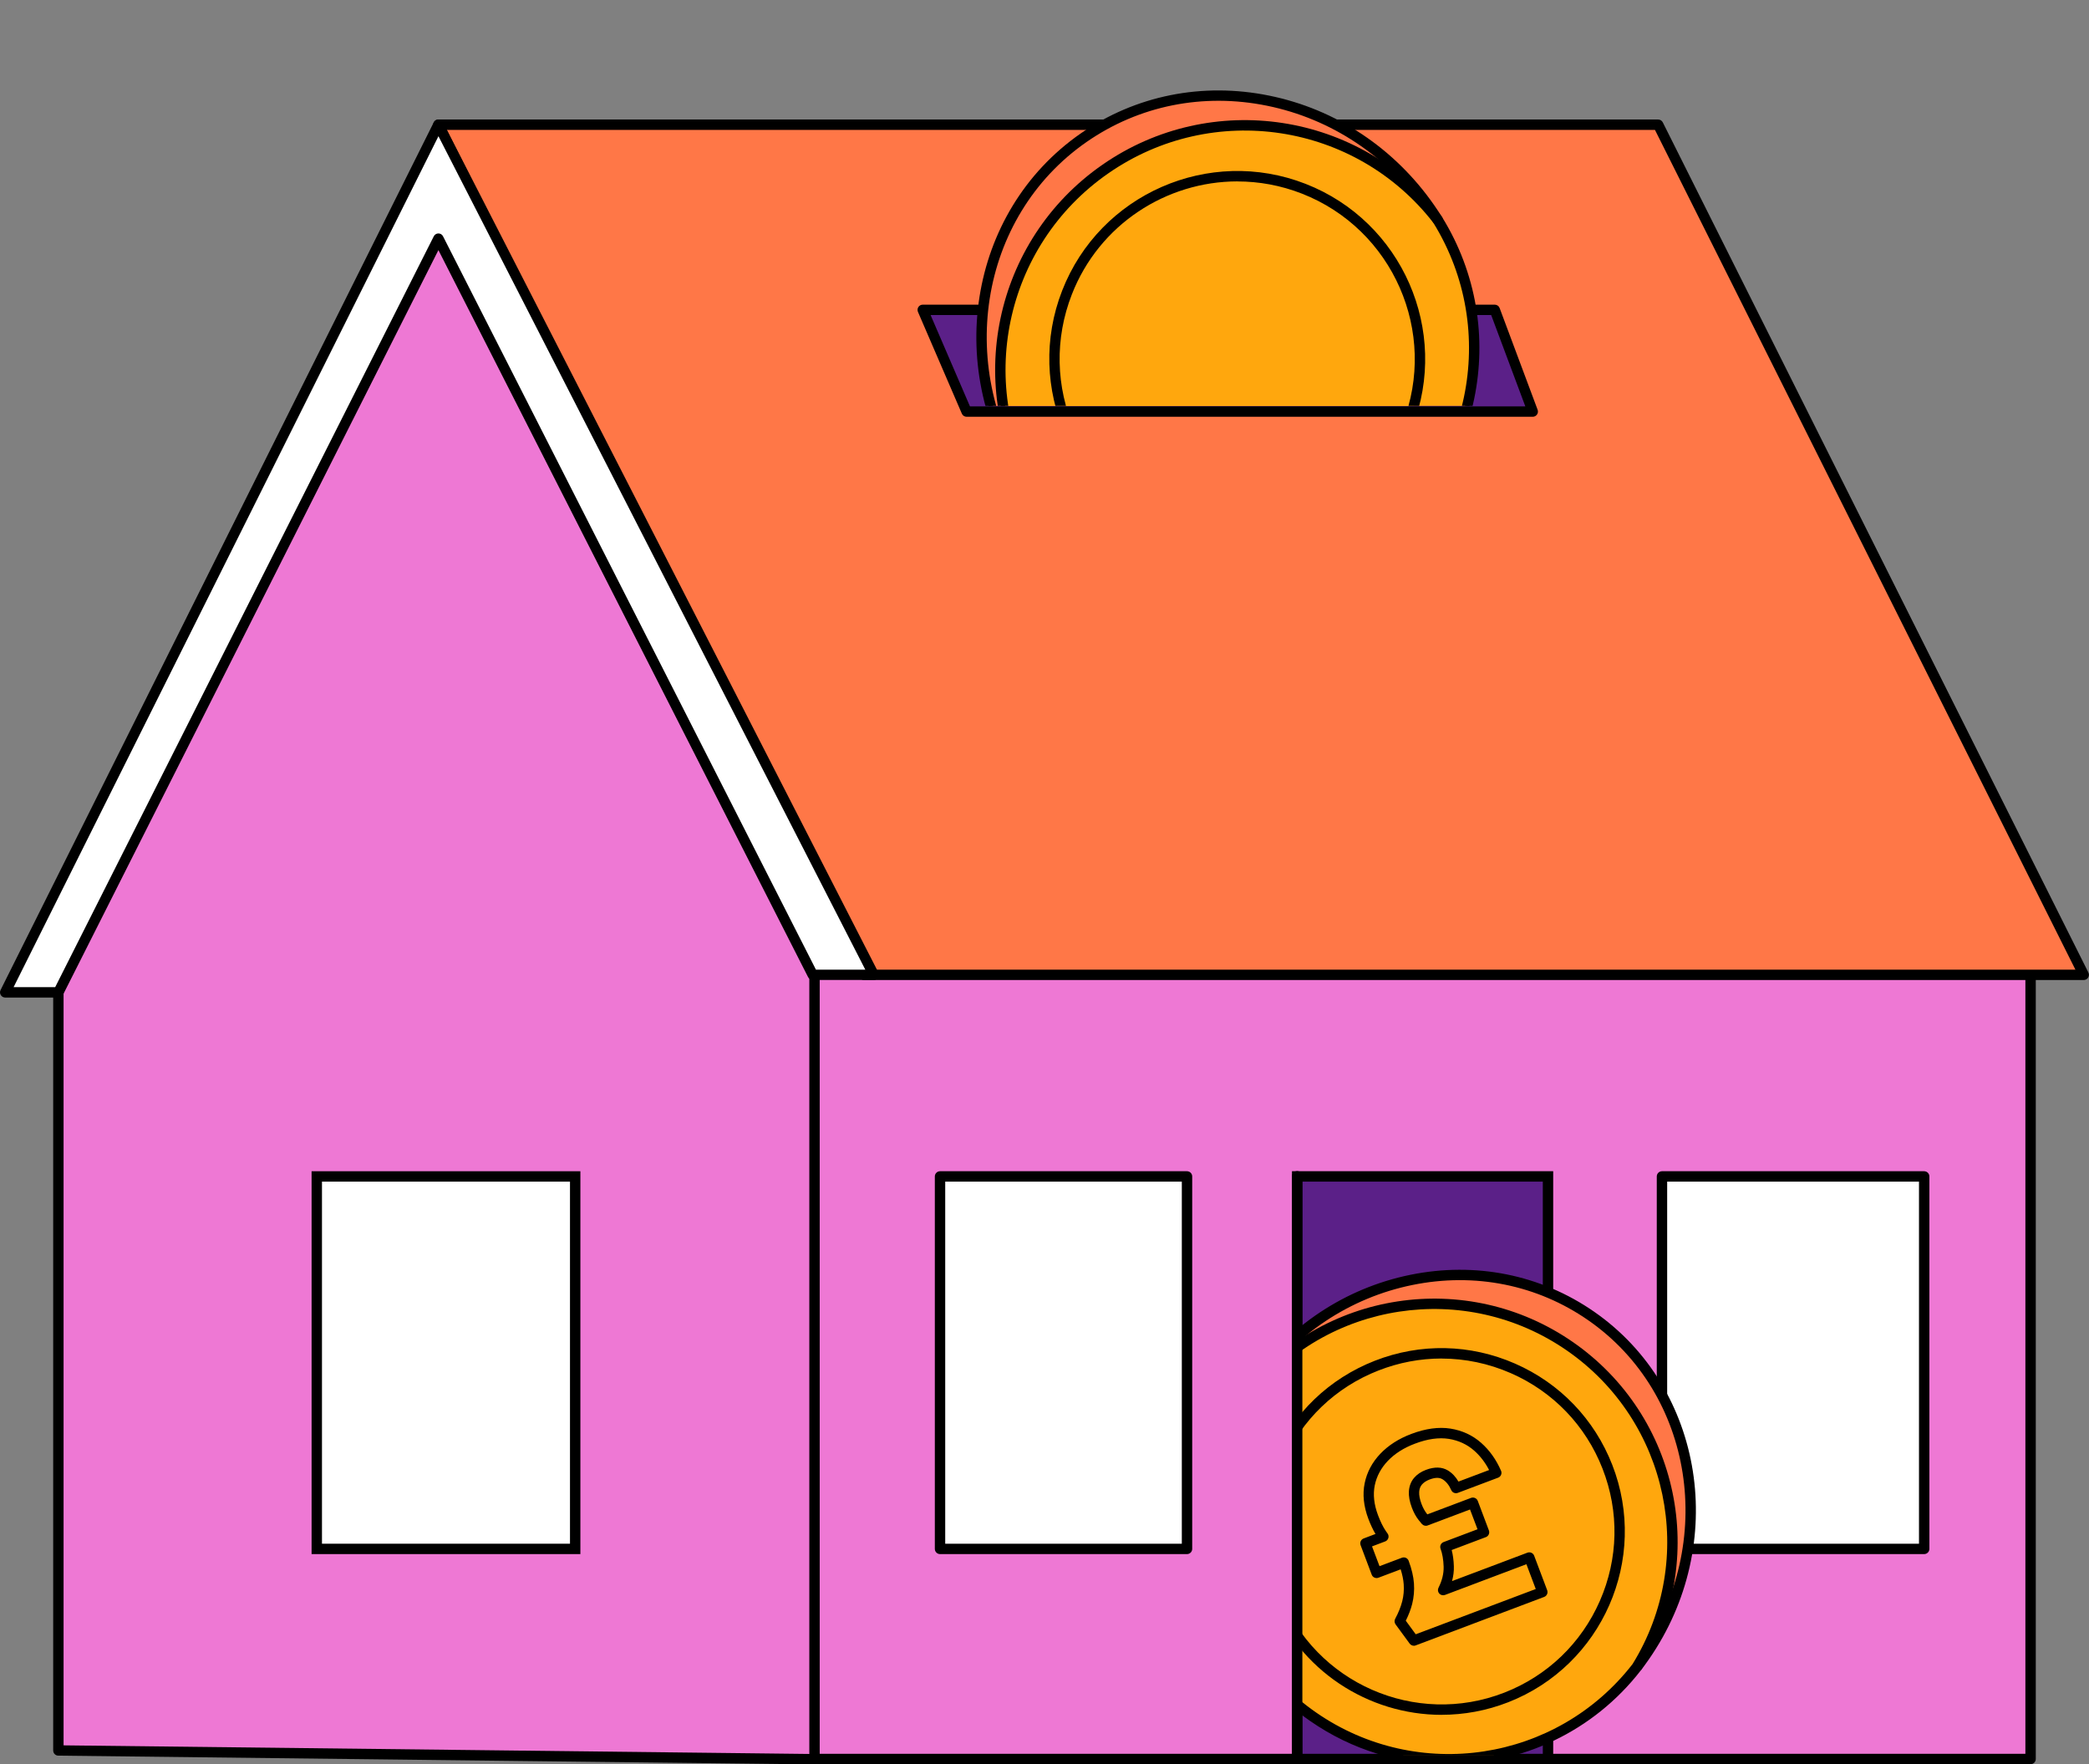 <?xml version="1.0" encoding="UTF-8"?><svg id="a" xmlns="http://www.w3.org/2000/svg" width="170.32mm" height="143.85mm" xmlns:xlink="http://www.w3.org/1999/xlink" viewBox="0 0 482.79 407.76"><rect x="0" y="0" width="482.79" height="407.76" fill="#808080" stroke="none"/><defs><clipPath id="b"><rect x="213.65" width="140.2" height="93.8" fill="none" stroke-width="0"/></clipPath><clipPath id="c"><path d="m299.79,405.56v-133.69h104.56v133.69" fill="none" stroke-width="0"/></clipPath></defs><polyline points="101.32 28.82 383.23 28.82 481.59 225.29 199.68 225.29" fill="#ff7747" stroke-width="0"/><path d="m189.14,225.29v181.23h280.15v-180.53" fill="#ee78d4" stroke-width="0"/><path d="m299.79,405.56v-133.69h57.96v133.69" fill="#5b2088" stroke-width="0"/><polygon points="358.96 405.56 356.56 405.56 356.56 273.08 300.99 273.08 300.99 405.56 298.59 405.56 298.59 270.67 358.96 270.67 358.96 405.56" stroke-width="0"/><path d="m13.49,229.34c29.27-58.06,58.55-116.13,87.82-174.19,29.27,56.71,58.55,113.43,87.82,170.14v181.23l-175.64-1.97v-175.2Z" fill="#ee78d4" stroke-width="0"/><path d="m188.24,407.76s0,0-.01,0l-174.75-2.02c-.66,0-1.19-.54-1.19-1.2v-175.2c0-.66.54-1.2,1.2-1.2s1.2.54,1.2,1.2v174.02l172.35,1.99v-179.83c0-.66.54-1.2,1.2-1.2s1.2.54,1.2,1.2v181.04c0,.32-.13.63-.36.85-.22.22-.53.35-.84.35Z" stroke-width="0"/><path d="m469.29,407.72H189.14c-.66,0-1.2-.54-1.2-1.2s.54-1.2,1.2-1.2h278.95v-179.33c0-.66.54-1.2,1.2-1.2s1.2.54,1.2,1.2v180.53c0,.66-.54,1.2-1.2,1.2Z" stroke-width="0"/><path d="m481.59,226.49H199.68c-.45,0-.87-.26-1.07-.66L100.24,29.36c-.19-.37-.17-.81.05-1.17.22-.35.6-.57,1.02-.57h281.91c.45,0,.87.26,1.07.66l98.36,196.47c.19.37.17.81-.05,1.17-.22.35-.6.57-1.02.57Zm-281.17-2.4h279.23L382.48,30.02H103.26l97.16,194.07Z" stroke-width="0"/><polygon points="13.49 229.34 1.2 229.34 101.32 28.82 201.94 225.29 187.83 225.29 101.32 55.15 13.49 229.34" fill="#fff" stroke-width="0"/><path d="m13.49,230.54H1.2c-.42,0-.8-.22-1.02-.57-.22-.35-.24-.8-.05-1.17L100.24,28.28c.2-.4.61-.66,1.07-.66h0c.45,0,.86.25,1.07.65l100.62,196.47c.19.37.17.82-.04,1.17-.22.36-.61.57-1.02.57h-14.11c-.45,0-.87-.25-1.07-.66L101.32,57.8,14.57,229.88c-.2.4-.62.66-1.07.66Zm-10.35-2.4h9.61L100.25,54.61c.2-.4.62-.66,1.07-.66h0c.45,0,.87.25,1.07.66l86.18,169.48h11.41L101.33,31.48,3.14,228.14Z" stroke-width="0"/><rect x="217.24" y="271.88" width="57.08" height="86.08" fill="#fff" stroke-width="0"/><path d="m274.33,359.16h-57.08c-.66,0-1.2-.54-1.2-1.2v-86.08c0-.66.54-1.2,1.2-1.2h57.08c.66,0,1.2.54,1.2,1.2v86.08c0,.66-.54,1.2-1.2,1.2Zm-55.88-2.4h54.68v-83.68h-54.68v83.68Z" stroke-width="0"/><rect x="384.1" y="271.88" width="60.6" height="86.08" fill="#fff" stroke-width="0"/><path d="m444.7,359.16h-60.6c-.66,0-1.2-.54-1.2-1.2v-86.08c0-.66.54-1.2,1.2-1.2h60.6c.66,0,1.2.54,1.2,1.2v86.08c0,.66-.54,1.2-1.2,1.2Zm-59.4-2.4h58.2v-83.68h-58.2v83.68Z" stroke-width="0"/><rect x="73.21" y="271.88" width="59.72" height="86.08" fill="#fff" stroke-width="0"/><path d="m134.13,359.16h-62.12v-88.48h62.12v88.48Zm-59.72-2.4h57.32v-83.68h-57.32v83.68Z" stroke-width="0"/><polygon points="223.39 95.12 354.24 95.12 345.46 71.61 213.25 71.61 223.39 95.12" fill="#5b2088" stroke-width="0"/><path d="m354.25,96.32h-130.86c-.48,0-.91-.29-1.1-.73l-10.14-23.51c-.16-.37-.12-.8.1-1.13.22-.34.6-.54,1-.54h132.21c.5,0,.95.31,1.12.78l8.78,23.51c.14.37.09.78-.14,1.1-.22.32-.59.52-.99.52Zm-130.07-2.4h128.34l-7.89-21.11h-129.56l9.1,21.11Z" stroke-width="0"/><g clip-path="url(#b)"><path d="m332.24,50.78c-.54-.88-1.13-1.76-1.73-2.62-18.61-26.8-54.46-34.1-80.07-16.32-25.61,17.78-31.27,53.91-12.66,80.72.6.87,1.22,1.72,1.85,2.54" fill="#ff7747" stroke-width="0"/><path d="m239.23,115.4c-.58-.74-1.19-1.58-1.87-2.56-18.74-26.98-13-63.5,12.79-81.41,12.5-8.68,27.78-11.75,43.04-8.64,15.25,3.11,28.65,12.01,37.72,25.08.68.98,1.25,1.84,1.75,2.64l-.85.53c-.49-.79-1.05-1.64-1.72-2.6-8.93-12.85-22.1-21.62-37.1-24.67-14.99-3.05-30-.04-42.27,8.48-25.33,17.59-30.96,53.49-12.53,80.02.67.97,1.27,1.79,1.84,2.52l-.79.61Z" stroke-width="0"/><path d="m255.45,39.06c-24.78,17.21-31.51,50.68-15.82,76.03,18.27,23.58,52.01,28.96,76.79,11.76,24.78-17.21,31.53-50.72,15.82-76.07-18.27-23.55-52-28.92-76.78-11.71Z" fill="#ffa70d" stroke-width="0"/><path d="m284.24,137.45c-17.03,0-33.83-7.62-45-22.05-15.96-25.78-8.94-59.47,15.93-76.75l.29.41-.29-.41c24.89-17.28,58.91-12.09,77.46,11.82,15.98,25.78,8.97,59.49-15.93,76.79-9.89,6.87-21.23,10.19-32.47,10.19Zm-28.5-97.97c-24.44,16.97-31.33,50.07-15.68,75.35,18.19,23.48,51.62,28.59,76.08,11.61,24.46-16.99,31.35-50.11,15.68-75.4-18.19-23.45-51.62-28.55-76.07-11.57h0Z" stroke-width="0"/><circle cx="285.94" cy="82.95" r="42.23" transform="translate(1.72 171.63) rotate(-33.51)" fill="#ffa70d" stroke-width="0"/><path d="m285.89,126.39c-5.25,0-10.58-.96-15.75-2.98-22.31-8.71-33.37-33.95-24.66-56.26,8.71-22.31,33.95-33.37,56.26-24.66,22.31,8.71,33.37,33.95,24.66,56.26h0c-6.69,17.13-23.13,27.63-40.51,27.63Zm.1-84.47c-16.41,0-31.95,9.92-38.27,26.11-3.99,10.21-3.76,21.36.64,31.4s12.44,17.76,22.65,21.75,21.36,3.76,31.4-.64c10.04-4.4,17.76-12.44,21.75-22.65,8.23-21.07-2.22-44.92-23.29-53.15-4.89-1.91-9.92-2.81-14.88-2.81Zm39.29,56.4h0,0Z" stroke-width="0"/><path d="m239.63,116.29c-.36,0-.71-.16-.95-.46-.58-.75-1.2-1.6-1.89-2.59-18.96-27.3-13.14-64.26,12.96-82.39,12.66-8.79,28.13-11.9,43.58-8.75,15.43,3.14,28.98,12.15,38.16,25.37.68.99,1.26,1.86,1.77,2.67.35.56.17,1.3-.39,1.65-.56.35-1.3.18-1.65-.39-.48-.78-1.04-1.62-1.7-2.57-8.82-12.71-21.85-21.37-36.67-24.39-14.8-3.02-29.62-.04-41.73,8.37-25.02,17.37-30.56,52.83-12.36,79.04.66.96,1.26,1.77,1.81,2.49.41.52.31,1.28-.21,1.68-.22.17-.48.25-.74.25Z" stroke-width="0"/><path d="m284.24,138.15c-17.24,0-34.24-7.72-45.56-22.32-.03-.03-.05-.07-.07-.1-16.12-26.05-9.02-60.16,16.16-77.65h0c25.19-17.5,59.64-12.24,78.42,11.96.03.03.05.07.07.1,16.15,26.06,9.06,60.18-16.15,77.69-10.01,6.95-21.49,10.31-32.87,10.31Zm-43.62-23.74c18,23.18,50.99,28.22,75.12,11.46,24.14-16.77,30.95-49.44,15.51-74.4-18-23.15-50.99-28.17-75.11-11.41-24.12,16.75-30.93,49.4-15.52,74.36Z" stroke-width="0"/></g><g clip-path="url(#c)"><path d="m288.02,322.58c.53-.86,1.1-1.71,1.69-2.56,18.14-26.12,53.08-33.24,78.04-15.9,24.96,17.33,30.48,52.55,12.34,78.67-.59.84-1.19,1.68-1.8,2.47" fill="#ff7747" stroke-width="0"/><path d="m379.23,386.01l-1.9-1.47c.54-.7,1.11-1.47,1.77-2.42,17.73-25.53,12.33-60.08-12.04-77-11.8-8.2-26.24-11.09-40.65-8.15-14.44,2.94-27.12,11.38-35.72,23.76-.65.93-1.19,1.75-1.65,2.5l-2.04-1.26c.49-.79,1.05-1.64,1.72-2.61,8.95-12.89,22.17-21.67,37.21-24.74,15.06-3.07,30.16-.04,42.5,8.53,25.46,17.68,31.13,53.72,12.64,80.34-.69.99-1.27,1.79-1.84,2.52Z" stroke-width="0"/><path d="m362.86,311.17c24.15,16.77,30.71,49.4,15.42,74.1-17.8,22.98-50.69,28.23-74.85,11.46-24.15-16.77-30.73-49.44-15.42-74.14,17.81-22.95,50.69-28.19,74.84-11.42Z" fill="#ffa70d" stroke-width="0"/><path d="m334.81,407.77c-11.09,0-22.28-3.27-32.05-10.06-24.58-17.07-31.5-50.35-15.75-75.76l.07-.1c18.31-23.6,51.9-28.73,76.47-11.67,24.56,17.06,31.48,50.32,15.76,75.72l-.07.1c-11.03,14.24-27.61,21.77-44.43,21.77Zm-45.8-84.5c-15.03,24.32-8.4,56.14,15.12,72.47,23.51,16.33,55.64,11.42,73.17-11.16,15.01-24.31,8.37-56.12-15.12-72.43-23.5-16.32-55.63-11.44-73.17,11.12Z" stroke-width="0"/><path d="m294.8,368.92c-8.27-21.18,2.19-45.05,23.37-53.32s45.05,2.19,53.32,23.37c8.27,21.18-2.19,45.05-23.37,53.32-21.18,8.27-45.05-2.19-53.32-23.37Z" fill="#ffa70d" stroke-width="0"/><path d="m333.19,396.31c-16.95,0-32.98-10.24-39.51-26.95-4.12-10.54-3.88-22.05.66-32.42,4.54-10.36,12.85-18.34,23.39-22.46,10.54-4.12,22.05-3.88,32.42.66,10.36,4.54,18.34,12.85,22.46,23.39,8.5,21.76-2.29,46.37-24.05,54.87-5.04,1.97-10.25,2.9-15.36,2.9Zm-.04-82.35c-4.92,0-9.83.92-14.55,2.76-9.94,3.88-17.78,11.41-22.06,21.18s-4.51,20.64-.62,30.58c8.02,20.52,31.24,30.7,51.76,22.69,9.94-3.88,17.78-11.41,22.06-21.18,4.29-9.78,4.51-20.64.62-30.58-3.88-9.94-11.41-17.78-21.18-22.06-5.14-2.25-10.58-3.38-16.03-3.38Z" stroke-width="0"/><path d="m353.46,359.95l3.01,7.98-29.71,11.21-3.26-4.45c.8-1.49,1.38-2.93,1.74-4.32.36-1.39.48-2.83.38-4.34-.1-1.47-.49-3.11-1.16-4.91l-6.3,2.38-2.57-6.82,4.16-1.57c-.14-.19-.28-.39-.42-.6-.68-1-1.33-2.3-1.94-3.92-1.02-2.7-1.29-5.21-.8-7.55.48-2.34,1.59-4.42,3.32-6.24,1.73-1.82,3.97-3.25,6.71-4.28,3.12-1.18,5.93-1.57,8.44-1.17,2.5.4,4.67,1.4,6.48,3,1.82,1.6,3.25,3.62,4.29,6.04l-9.31,3.51c-.62-1.4-1.45-2.41-2.5-3.05-1.06-.64-2.39-.65-4.01-.04-.96.36-1.72.87-2.27,1.52-.55.65-.85,1.44-.91,2.39-.06.95.14,2.04.61,3.27.38,1,.84,1.86,1.4,2.57.23.29.46.58.7.86l10.91-4.11,2.57,6.82-8.96,3.38c.47,1.26.73,2.77.78,4.52.06,1.78-.38,3.6-1.31,5.45l19.94-7.52Z" fill="#ffa70d" stroke-width="0"/><path d="m326.76,380.34c-.37,0-.74-.18-.97-.49l-3.26-4.45c-.27-.37-.31-.87-.09-1.28.75-1.4,1.3-2.76,1.63-4.05.32-1.26.44-2.59.34-3.95-.07-1.04-.31-2.19-.7-3.44l-5.14,1.94c-.3.11-.63.1-.92-.03-.29-.13-.52-.37-.63-.67l-2.57-6.82c-.11-.3-.1-.63.03-.92.13-.29.37-.52.67-.63l2.74-1.04c-.58-.97-1.13-2.14-1.65-3.51-1.09-2.9-1.38-5.67-.85-8.22.52-2.55,1.75-4.85,3.63-6.82,1.85-1.94,4.26-3.48,7.15-4.57,3.31-1.25,6.35-1.66,9.05-1.23,2.72.43,5.11,1.54,7.09,3.29,1.94,1.71,3.49,3.89,4.6,6.46.13.3.13.64,0,.94s-.37.54-.68.65l-9.31,3.51c-.6.22-1.27-.05-1.52-.64-.51-1.16-1.19-2-2.03-2.51-.73-.44-1.7-.42-2.97.06-.76.29-1.36.68-1.78,1.17-.38.45-.59,1-.63,1.69-.05.77.13,1.7.53,2.77.33.89.75,1.65,1.22,2.26.04.06.09.11.13.17l10.11-3.81c.62-.23,1.31.08,1.55.7l2.57,6.82c.11.3.1.63-.03.92-.13.29-.37.52-.67.63l-7.9,2.98c.29,1.12.46,2.38.5,3.76.04,1.13-.11,2.27-.42,3.42l17.43-6.57c.3-.11.63-.1.92.03.29.13.52.37.63.67l3.01,7.98c.11.3.1.63-.03.92-.13.29-.37.52-.67.63l-29.71,11.21c-.14.05-.28.08-.42.08Zm-1.85-5.76l2.28,3.11,27.74-10.46-2.16-5.73-18.82,7.1c-.46.17-.98.05-1.32-.32-.33-.37-.4-.9-.18-1.34.84-1.66,1.23-3.3,1.19-4.87-.05-1.62-.29-3.01-.71-4.15-.23-.62.08-1.31.7-1.54l7.84-2.96-1.73-4.57-9.79,3.69c-.47.18-1,.04-1.33-.33-.26-.3-.51-.6-.75-.91-.63-.8-1.16-1.77-1.58-2.89-.52-1.39-.75-2.66-.68-3.77.08-1.2.48-2.24,1.19-3.09.68-.8,1.61-1.43,2.76-1.86,1.97-.74,3.67-.7,5.05.13.98.59,1.81,1.46,2.46,2.58l7.08-2.67c-.91-1.75-2.06-3.26-3.45-4.48-1.63-1.44-3.61-2.36-5.87-2.72-2.28-.36-4.92,0-7.83,1.11-2.55.96-4.66,2.3-6.26,3.98-1.57,1.65-2.59,3.55-3.02,5.65-.43,2.1-.18,4.42.75,6.89.57,1.52,1.18,2.75,1.81,3.67.14.2.27.39.4.57.22.3.29.69.18,1.05-.11.36-.38.65-.73.78l-3.04,1.15,1.73,4.57,5.18-1.95c.3-.11.63-.1.92.03.29.13.52.37.63.67.71,1.9,1.12,3.67,1.23,5.25.11,1.62-.03,3.21-.41,4.72-.32,1.26-.82,2.57-1.49,3.91Z" stroke-width="0"/></g><path d="m299.79,406.76c-.66,0-1.2-.54-1.2-1.2v-133.7c0-.66.54-1.2,1.2-1.2s1.2.54,1.2,1.2v133.7c0,.66-.54,1.2-1.2,1.2Z" stroke-width="0"/></svg>
